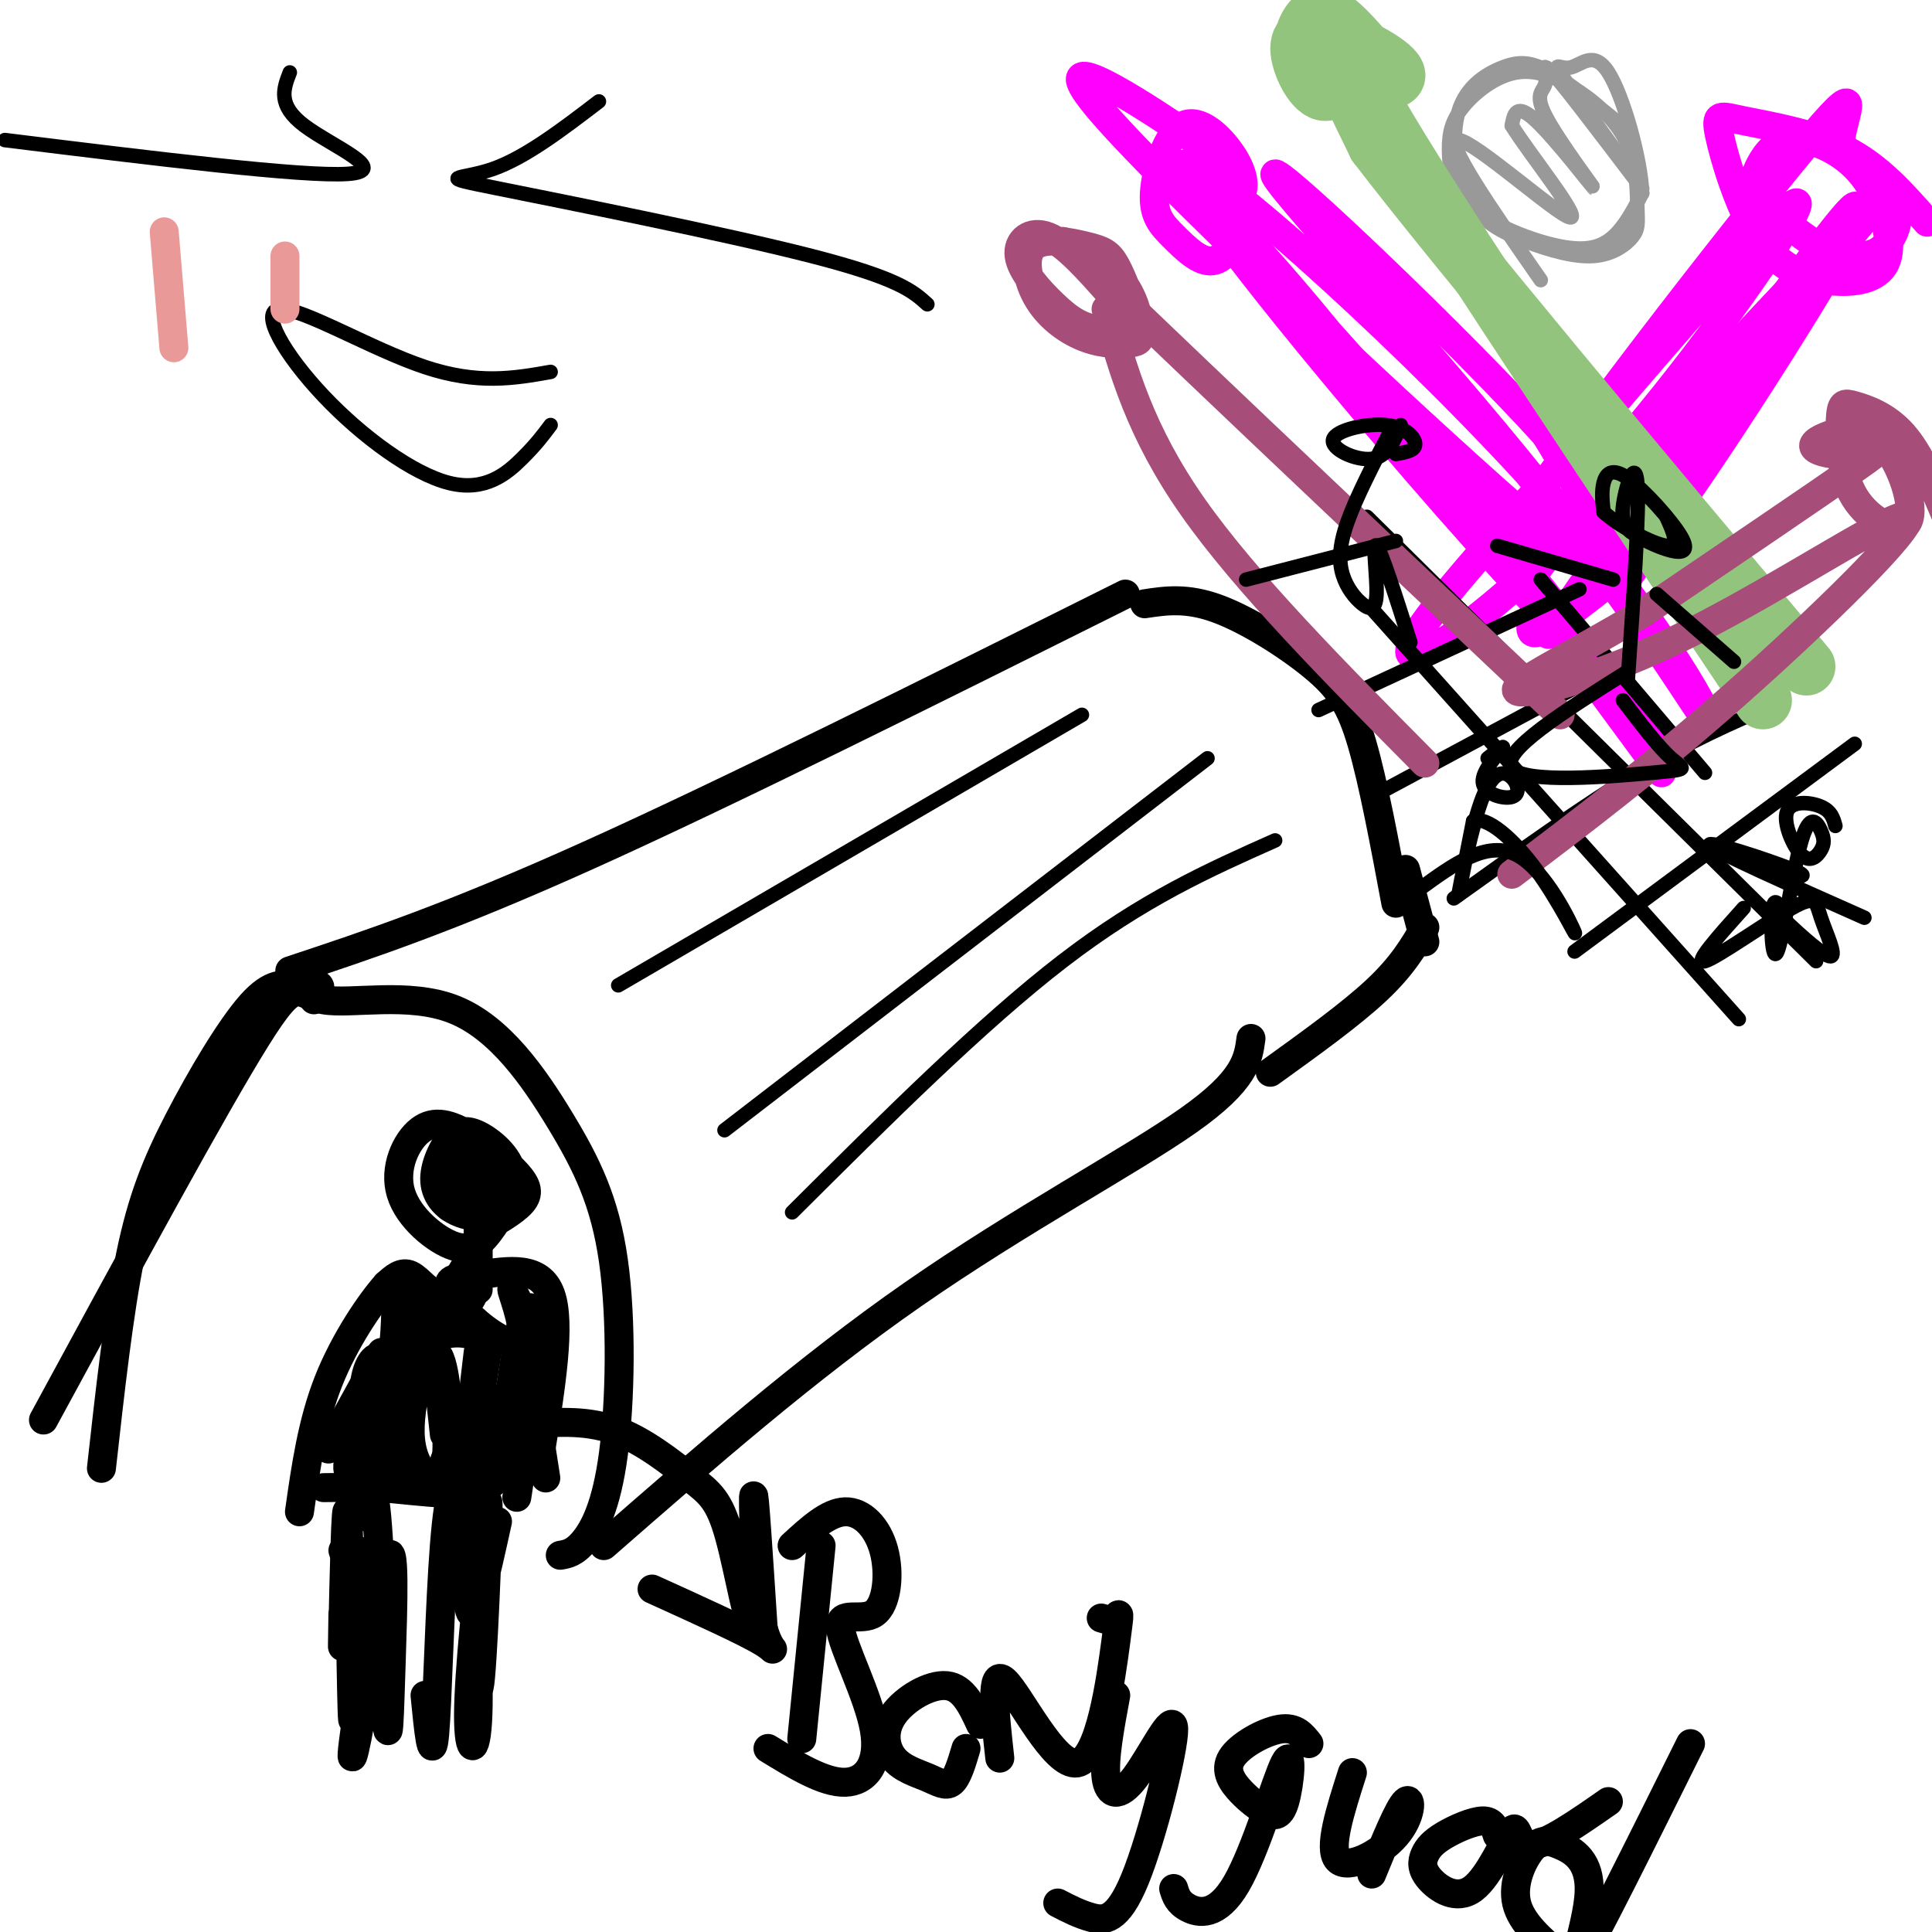 <svg viewBox='0 0 400 400' version='1.1' xmlns='http://www.w3.org/2000/svg' xmlns:xlink='http://www.w3.org/1999/xlink'><g fill='none' stroke='#000000' stroke-width='6' stroke-linecap='round' stroke-linejoin='round'><path d='M116,322c1.490,-0.258 2.980,-0.515 5,-3c2.020,-2.485 4.569,-7.197 6,-18c1.431,-10.803 1.746,-27.698 0,-40c-1.746,-12.302 -5.551,-20.012 -11,-29c-5.449,-8.988 -12.543,-19.255 -22,-23c-9.457,-3.745 -21.277,-0.970 -27,-2c-5.723,-1.030 -5.349,-5.866 -14,8c-8.651,13.866 -26.325,46.433 -44,79'/><path d='M125,320c20.978,-18.333 41.956,-36.667 64,-52c22.044,-15.333 45.156,-27.667 57,-36c11.844,-8.333 12.422,-12.667 13,-17'/><path d='M60,201c16.583,-5.500 33.167,-11.000 62,-24c28.833,-13.000 69.917,-33.500 111,-54'/><path d='M237,125c4.333,-0.655 8.667,-1.310 15,1c6.333,2.310 14.667,7.583 20,12c5.333,4.417 7.667,7.976 10,16c2.333,8.024 4.667,20.512 7,33'/><path d='M263,222c8.333,-6.000 16.667,-12.000 22,-17c5.333,-5.000 7.667,-9.000 10,-13'/><path d='M295,195c0.000,0.000 -4.000,-15.000 -4,-15'/><path d='M65,207c0.819,-1.300 1.638,-2.601 1,-3c-0.638,-0.399 -2.732,0.103 -5,0c-2.268,-0.103 -4.711,-0.811 -9,4c-4.289,4.811 -10.424,15.141 -15,24c-4.576,8.859 -7.593,16.245 -10,28c-2.407,11.755 -4.203,27.877 -6,44'/><path d='M99,264c6.417,-1.000 12.833,-2.000 15,4c2.167,6.000 0.083,19.000 -2,32'/><path d='M99,267c0.000,0.000 0.000,-13.000 0,-13'/><path d='M99,255c3.681,-2.069 7.362,-4.139 9,-6c1.638,-1.861 1.234,-3.514 -1,-6c-2.234,-2.486 -6.298,-5.804 -10,-8c-3.702,-2.196 -7.041,-3.269 -10,-1c-2.959,2.269 -5.537,7.882 -4,13c1.537,5.118 7.188,9.742 11,11c3.812,1.258 5.785,-0.848 8,-4c2.215,-3.152 4.673,-7.349 4,-11c-0.673,-3.651 -4.478,-6.758 -7,-8c-2.522,-1.242 -3.761,-0.621 -5,0'/><path d='M94,235c-1.848,1.635 -3.970,5.722 -4,9c-0.030,3.278 2.030,5.747 5,7c2.970,1.253 6.849,1.288 8,-1c1.151,-2.288 -0.426,-6.901 -3,-9c-2.574,-2.099 -6.146,-1.684 -6,1c0.146,2.684 4.008,7.637 6,8c1.992,0.363 2.113,-3.864 0,-7c-2.113,-3.136 -6.461,-5.182 -8,-4c-1.539,1.182 -0.270,5.591 1,10'/><path d='M93,249c0.167,1.667 0.083,0.833 0,0'/><path d='M97,261c-1.978,3.444 -3.956,6.889 -6,7c-2.044,0.111 -4.156,-3.111 -6,-4c-1.844,-0.889 -3.422,0.556 -5,2'/><path d='M80,266c-3.178,3.556 -8.622,11.444 -12,20c-3.378,8.556 -4.689,17.778 -6,27'/><path d='M113,270c0.000,0.000 -6.000,40.000 -6,40'/><path d='M99,280c-1.667,14.083 -3.333,28.167 -3,28c0.333,-0.167 2.667,-14.583 5,-29'/><path d='M101,279c-2.956,-5.089 -12.844,-3.311 -17,2c-4.156,5.311 -2.578,14.156 -1,23'/><path d='M83,304c-0.511,4.467 -1.289,4.133 -4,4c-2.711,-0.133 -7.356,-0.067 -12,0'/><path d='M80,307c-3.906,0.108 -7.812,0.216 -8,-3c-0.188,-3.216 3.341,-9.756 4,-11c0.659,-1.244 -1.551,2.810 -2,5c-0.449,2.190 0.863,2.518 2,3c1.137,0.482 2.099,1.119 3,-2c0.901,-3.119 1.743,-9.994 1,-10c-0.743,-0.006 -3.069,6.855 -3,10c0.069,3.145 2.535,2.572 5,2'/><path d='M82,301c1.406,-3.481 2.420,-13.184 0,-13c-2.420,0.184 -8.274,10.256 -10,12c-1.726,1.744 0.676,-4.839 1,-7c0.324,-2.161 -1.429,0.101 -2,2c-0.571,1.899 0.038,3.434 2,2c1.962,-1.434 5.275,-5.838 7,-11c1.725,-5.162 1.863,-11.081 2,-17'/><path d='M82,269c2.215,-1.754 6.754,2.363 10,3c3.246,0.637 5.201,-2.204 6,-4c0.799,-1.796 0.442,-2.546 -1,-3c-1.442,-0.454 -3.968,-0.613 -4,1c-0.032,1.613 2.431,4.999 6,8c3.569,3.001 8.245,5.619 9,3c0.755,-2.619 -2.412,-10.474 -2,-10c0.412,0.474 4.403,9.278 6,12c1.597,2.722 0.798,-0.639 0,-4'/><path d='M112,275c-0.668,-2.715 -2.338,-7.502 -4,-1c-1.662,6.502 -3.315,24.292 -5,25c-1.685,0.708 -3.400,-15.666 -4,-15c-0.600,0.666 -0.085,18.372 -2,17c-1.915,-1.372 -6.262,-21.820 -9,-26c-2.738,-4.180 -3.869,7.910 -5,20'/><path d='M83,295c-1.223,0.449 -1.781,-8.427 -3,-12c-1.219,-3.573 -3.098,-1.841 -4,1c-0.902,2.841 -0.826,6.792 0,11c0.826,4.208 2.402,8.675 7,11c4.598,2.325 12.218,2.509 16,2c3.782,-0.509 3.726,-1.711 4,-4c0.274,-2.289 0.878,-5.665 -2,-6c-2.878,-0.335 -9.236,2.371 -9,5c0.236,2.629 7.068,5.180 6,6c-1.068,0.820 -10.034,-0.090 -19,-1'/><path d='M79,308c-5.122,-0.278 -8.428,-0.472 -6,-1c2.428,-0.528 10.591,-1.388 15,-2c4.409,-0.612 5.064,-0.975 5,-7c-0.064,-6.025 -0.849,-17.711 -3,-18c-2.151,-0.289 -5.669,10.819 -5,18c0.669,7.181 5.526,10.433 7,6c1.474,-4.433 -0.436,-16.552 -1,-19c-0.564,-2.448 0.218,4.776 1,12'/><path d='M103,315c-2.636,11.989 -5.273,23.978 -6,17c-0.727,-6.978 0.455,-32.922 1,-28c0.545,4.922 0.455,40.710 1,45c0.545,4.290 1.727,-22.917 2,-33c0.273,-10.083 -0.364,-3.041 -1,4'/><path d='M100,320c-0.989,8.013 -2.961,26.044 -3,35c-0.039,8.956 1.854,8.836 2,-2c0.146,-10.836 -1.456,-32.389 -3,-41c-1.544,-8.611 -3.031,-4.280 -4,8c-0.969,12.280 -1.420,32.509 -2,39c-0.580,6.491 -1.290,-0.754 -2,-8'/><path d='M75,314c1.063,-4.714 2.126,-9.429 3,0c0.874,9.429 1.561,33.001 2,41c0.439,7.999 0.632,0.425 1,-11c0.368,-11.425 0.913,-26.702 -1,-21c-1.913,5.702 -6.284,32.381 -7,39c-0.716,6.619 2.224,-6.823 3,-17c0.776,-10.177 -0.612,-17.088 -2,-24'/><path d='M74,321c-0.491,7.136 -0.719,36.974 -1,35c-0.281,-1.974 -0.614,-35.762 -1,-42c-0.386,-6.238 -0.825,15.075 -1,23c-0.175,7.925 -0.088,2.463 0,-3'/><path d='M72,324c0.000,0.000 -1.000,-3.000 -1,-3'/><path d='M79,280c0.000,0.000 -11.000,20.000 -11,20'/><path d='M108,274c0.000,0.000 5.000,32.000 5,32'/><path d='M108,295c6.420,-0.559 12.839,-1.118 19,1c6.161,2.118 12.062,6.913 16,10c3.938,3.087 5.911,4.467 8,12c2.089,7.533 4.293,21.221 5,18c0.707,-3.221 -0.084,-23.349 0,-26c0.084,-2.651 1.042,12.174 2,27'/><path d='M158,337c1.333,5.356 3.667,5.244 0,3c-3.667,-2.244 -13.333,-6.622 -23,-11'/><path d='M170,320c0.000,0.000 -4.000,40.000 -4,40'/><path d='M164,320c3.756,-3.456 7.512,-6.912 11,-7c3.488,-0.088 6.707,3.191 8,8c1.293,4.809 0.662,11.148 -2,13c-2.662,1.852 -7.353,-0.782 -7,3c0.353,3.782 5.749,13.980 7,21c1.251,7.020 -1.643,10.863 -6,11c-4.357,0.137 -10.179,-3.431 -16,-7'/><path d='M203,357c-1.760,-3.815 -3.521,-7.630 -7,-8c-3.479,-0.370 -8.678,2.705 -11,6c-2.322,3.295 -1.767,6.811 0,9c1.767,2.189 4.745,3.051 7,4c2.255,0.949 3.787,1.985 5,1c1.213,-0.985 2.106,-3.993 3,-7'/><path d='M228,335c1.144,0.352 2.287,0.705 3,0c0.713,-0.705 0.995,-2.467 0,5c-0.995,7.467 -3.268,24.164 -8,25c-4.732,0.836 -11.923,-14.190 -15,-17c-3.077,-2.810 -2.038,6.595 -1,16'/><path d='M231,351c-1.233,6.648 -2.467,13.297 -2,17c0.467,3.703 2.633,4.462 6,0c3.367,-4.462 7.933,-14.144 8,-10c0.067,4.144 -4.367,22.116 -8,31c-3.633,8.884 -6.467,8.681 -9,8c-2.533,-0.681 -4.767,-1.841 -7,-3'/><path d='M271,361c-1.376,-1.764 -2.752,-3.527 -6,-3c-3.248,0.527 -8.369,3.345 -10,6c-1.631,2.655 0.228,5.147 2,7c1.772,1.853 3.456,3.066 5,4c1.544,0.934 2.947,1.587 4,-2c1.053,-3.587 1.757,-11.415 0,-8c-1.757,3.415 -5.973,18.073 -10,25c-4.027,6.927 -7.865,6.122 -10,5c-2.135,-1.122 -2.568,-2.561 -3,-4'/><path d='M280,367c-2.524,7.875 -5.048,15.750 -3,18c2.048,2.250 8.667,-1.125 12,-5c3.333,-3.875 3.381,-8.250 2,-7c-1.381,1.250 -4.190,8.125 -7,15'/><path d='M310,380c-0.476,-1.515 -0.953,-3.030 -3,-3c-2.047,0.030 -5.665,1.604 -8,3c-2.335,1.396 -3.387,2.613 -4,4c-0.613,1.387 -0.789,2.943 1,5c1.789,2.057 5.541,4.613 9,2c3.459,-2.613 6.623,-10.396 8,-12c1.377,-1.604 0.965,2.970 4,3c3.035,0.030 9.518,-4.485 16,-9'/><path d='M350,361c-10.091,20.312 -20.182,40.624 -23,45c-2.818,4.376 1.637,-7.184 2,-14c0.363,-6.816 -3.367,-8.889 -6,-10c-2.633,-1.111 -4.171,-1.261 -6,1c-1.829,2.261 -3.951,6.932 -3,11c0.951,4.068 4.976,7.534 9,11'/></g>
<g fill='none' stroke='#ff00ff' stroke-width='6' stroke-linecap='round' stroke-linejoin='round'><path d='M399,46c-5.000,-5.720 -10.000,-11.441 -17,-15c-7.000,-3.559 -16.000,-4.958 -21,-6c-5.000,-1.042 -6.001,-1.727 -5,3c1.001,4.727 4.003,14.866 8,21c3.997,6.134 8.990,8.262 14,9c5.010,0.738 10.036,0.087 12,-3c1.964,-3.087 0.866,-8.610 -1,-13c-1.866,-4.390 -4.499,-7.647 -8,-10c-3.501,-2.353 -7.869,-3.802 -11,-3c-3.131,0.802 -5.023,3.857 -6,6c-0.977,2.143 -1.038,3.376 1,6c2.038,2.624 6.176,6.640 10,9c3.824,2.360 7.334,3.066 10,3c2.666,-0.066 4.487,-0.902 6,-3c1.513,-2.098 2.718,-5.456 1,-9c-1.718,-3.544 -6.359,-7.272 -11,-11'/><path d='M381,30c0.272,-6.268 6.451,-16.439 -8,1c-14.451,17.439 -49.533,62.489 -59,78c-9.467,15.511 6.682,1.484 24,-19c17.318,-20.484 35.805,-47.424 34,-48c-1.805,-0.576 -23.903,25.212 -46,51'/><path d='M326,93c-15.796,17.439 -32.285,35.536 -34,41c-1.715,5.464 11.345,-1.706 37,-27c25.655,-25.294 63.905,-68.711 62,-68c-1.905,0.711 -43.964,45.551 -62,66c-18.036,20.449 -12.048,16.505 -11,18c1.048,1.495 -2.843,8.427 0,8c2.843,-0.427 12.422,-8.214 22,-16'/><path d='M340,115c14.019,-18.464 38.067,-56.623 44,-68c5.933,-11.377 -6.247,4.029 -21,27c-14.753,22.971 -32.078,53.508 -27,47c5.078,-6.508 32.559,-50.060 43,-68c10.441,-17.940 3.840,-10.269 -8,6c-11.840,16.269 -28.920,41.134 -46,66'/><path d='M325,125c-7.667,11.000 -3.833,5.500 0,0'/><path d='M252,42c2.090,-0.219 4.180,-0.439 5,-2c0.820,-1.561 0.370,-4.465 -2,-8c-2.370,-3.535 -6.659,-7.703 -10,-6c-3.341,1.703 -5.733,9.277 -6,14c-0.267,4.723 1.590,6.596 4,9c2.410,2.404 5.374,5.338 8,5c2.626,-0.338 4.913,-3.950 5,-8c0.087,-4.050 -2.027,-8.539 -3,-11c-0.973,-2.461 -0.805,-2.894 -10,-9c-9.195,-6.106 -27.753,-17.884 -15,-3c12.753,14.884 56.818,56.430 81,78c24.182,21.570 28.481,23.163 27,18c-1.481,-5.163 -8.740,-17.081 -16,-29'/><path d='M320,90c-17.799,-19.672 -54.295,-54.353 -56,-54c-1.705,0.353 31.381,35.738 54,64c22.619,28.262 34.771,49.399 36,50c1.229,0.601 -8.464,-19.334 -34,-48c-25.536,-28.666 -66.913,-66.064 -74,-68c-7.087,-1.936 20.118,31.590 40,55c19.882,23.410 32.441,36.705 45,50'/><path d='M331,139c10.814,12.343 15.348,18.200 6,6c-9.348,-12.200 -32.578,-42.456 -53,-66c-20.422,-23.544 -38.037,-40.377 -41,-44c-2.963,-3.623 8.725,5.965 28,29c19.275,23.035 46.138,59.518 73,96'/></g>
<g fill='none' stroke='#000000' stroke-width='3' stroke-linecap='round' stroke-linejoin='round'><path d='M384,154c0.000,0.000 -58.000,43.000 -58,43'/><path d='M367,146c-8.500,3.667 -17.000,7.333 -28,14c-11.000,6.667 -24.500,16.333 -38,26'/><path d='M351,129c0.000,0.000 -67.000,36.000 -67,36'/><path d='M327,122c0.000,0.000 -54.000,25.000 -54,25'/><path d='M319,120c0.000,0.000 34.000,40.000 34,40'/><path d='M283,107c0.000,0.000 93.000,92.000 93,92'/><path d='M284,126c0.000,0.000 76.000,85.000 76,85'/></g>
<g fill='none' stroke='#999999' stroke-width='3' stroke-linecap='round' stroke-linejoin='round'><path d='M337,27c-5.900,-4.814 -11.800,-9.629 -16,-12c-4.200,-2.371 -6.699,-2.299 -10,-1c-3.301,1.299 -7.402,3.825 -9,9c-1.598,5.175 -0.691,13.000 2,18c2.691,5.000 7.166,7.175 12,9c4.834,1.825 10.028,3.302 14,3c3.972,-0.302 6.721,-2.381 8,-4c1.279,-1.619 1.086,-2.778 1,-6c-0.086,-3.222 -0.066,-8.507 -2,-13c-1.934,-4.493 -5.821,-8.193 -10,-11c-4.179,-2.807 -8.649,-4.719 -13,-4c-4.351,0.719 -8.584,4.069 -11,7c-2.416,2.931 -3.015,5.443 -3,9c0.015,3.557 0.643,8.160 5,12c4.357,3.840 12.442,6.919 18,8c5.558,1.081 8.588,0.166 11,-2c2.412,-2.166 4.206,-5.583 6,-9'/><path d='M340,40c-0.256,-7.046 -3.897,-20.161 -7,-25c-3.103,-4.839 -5.668,-1.402 -8,-1c-2.332,0.402 -4.431,-2.232 0,4c4.431,6.232 15.394,21.330 15,21c-0.394,-0.330 -12.143,-16.089 -17,-22c-4.857,-5.911 -2.821,-1.973 -3,0c-0.179,1.973 -2.574,1.983 0,7c2.574,5.017 10.116,15.043 10,15c-0.116,-0.043 -7.890,-10.155 -12,-14c-4.110,-3.845 -4.555,-1.422 -5,1'/><path d='M313,26c3.512,5.750 14.792,19.625 12,19c-2.792,-0.625 -19.655,-15.750 -23,-16c-3.345,-0.250 6.827,14.375 17,29'/></g>
<g fill='none' stroke='#93c47d' stroke-width='12' stroke-linecap='round' stroke-linejoin='round'><path d='M283,11c-2.483,-2.832 -4.965,-5.664 -7,-7c-2.035,-1.336 -3.622,-1.177 -5,1c-1.378,2.177 -2.548,6.370 2,9c4.548,2.630 14.813,3.696 16,2c1.187,-1.696 -6.705,-6.154 -12,-8c-5.295,-1.846 -7.993,-1.080 -8,2c-0.007,3.080 2.679,8.475 5,9c2.321,0.525 4.279,-3.820 4,-7c-0.279,-3.180 -2.794,-5.194 -2,-2c0.794,3.194 4.897,11.597 9,20'/><path d='M285,30c16.333,21.333 52.667,64.667 89,108'/><path d='M284,13c-3.750,-2.000 -7.500,-4.000 6,18c13.500,22.000 44.250,68.000 75,114'/></g>
<g fill='none' stroke='#a64d79' stroke-width='6' stroke-linecap='round' stroke-linejoin='round'><path d='M403,107c-2.761,-6.525 -5.523,-13.050 -9,-17c-3.477,-3.950 -7.670,-5.326 -10,-6c-2.330,-0.674 -2.797,-0.645 -3,3c-0.203,3.645 -0.142,10.905 3,16c3.142,5.095 9.366,8.023 11,5c1.634,-3.023 -1.320,-11.998 -5,-16c-3.680,-4.002 -8.086,-3.031 -11,-2c-2.914,1.031 -4.338,2.122 -3,3c1.338,0.878 5.437,1.544 9,1c3.563,-0.544 6.589,-2.298 -1,3c-7.589,5.298 -25.795,17.649 -44,30'/><path d='M340,127c-14.035,8.477 -27.123,14.669 -26,16c1.123,1.331 16.456,-2.200 36,-12c19.544,-9.800 43.300,-25.869 45,-24c1.700,1.869 -18.657,21.677 -36,37c-17.343,15.323 -31.671,26.162 -46,37'/><path d='M230,61c-4.651,-5.262 -9.302,-10.523 -13,-12c-3.698,-1.477 -6.441,0.832 -6,4c0.441,3.168 4.068,7.197 7,10c2.932,2.803 5.170,4.382 8,5c2.830,0.618 6.252,0.276 8,0c1.748,-0.276 1.820,-0.485 1,-3c-0.820,-2.515 -2.534,-7.336 -4,-10c-1.466,-2.664 -2.684,-3.172 -6,-4c-3.316,-0.828 -8.729,-1.976 -11,0c-2.271,1.976 -1.399,7.077 1,11c2.399,3.923 6.325,6.670 10,8c3.675,1.330 7.098,1.243 9,1c1.902,-0.243 2.281,-0.642 2,-3c-0.281,-2.358 -1.223,-6.674 -4,-10c-2.777,-3.326 -7.388,-5.663 -12,-8'/><path d='M220,50c15.167,15.000 59.083,56.500 103,98'/><path d='M229,64c3.500,12.667 7.000,25.333 18,41c11.000,15.667 29.500,34.333 48,53'/></g>
<g fill='none' stroke='#000000' stroke-width='3' stroke-linecap='round' stroke-linejoin='round'><path d='M336,145c3.673,4.821 7.345,9.643 10,12c2.655,2.357 4.292,2.250 -4,3c-8.292,0.750 -26.512,2.357 -29,-1c-2.488,-3.357 10.756,-11.679 24,-20'/><path d='M337,141c1.229,-17.737 2.458,-35.474 2,-41c-0.458,-5.526 -2.604,1.157 -3,5c-0.396,3.843 0.958,4.844 3,6c2.042,1.156 4.771,2.467 7,3c2.229,0.533 3.958,0.287 2,-3c-1.958,-3.287 -7.604,-9.616 -11,-12c-3.396,-2.384 -4.542,-0.824 -5,1c-0.458,1.824 -0.229,3.912 0,6'/><path d='M332,106c2.889,2.756 10.111,6.644 13,7c2.889,0.356 1.444,-2.822 0,-6'/><path d='M343,123c0.000,0.000 16.000,14.000 16,14'/><path d='M334,120c0.000,0.000 -24.000,-7.000 -24,-7'/><path d='M289,94c1.982,-0.344 3.965,-0.689 4,-2c0.035,-1.311 -1.877,-3.589 -6,-4c-4.123,-0.411 -10.456,1.043 -11,3c-0.544,1.957 4.702,4.416 8,4c3.298,-0.416 4.649,-3.708 6,-7'/><path d='M288,89c-3.597,6.953 -7.193,13.906 -9,19c-1.807,5.094 -1.824,8.329 -1,11c0.824,2.671 2.489,4.778 4,6c1.511,1.222 2.868,1.560 3,-2c0.132,-3.560 -0.962,-11.017 0,-10c0.962,1.017 3.981,10.509 7,20'/><path d='M289,112c0.000,0.000 -31.000,8.000 -31,8'/><path d='M380,171c-0.415,-1.529 -0.830,-3.057 -3,-4c-2.170,-0.943 -6.094,-1.300 -7,1c-0.906,2.300 1.208,7.259 3,9c1.792,1.741 3.263,0.265 4,-1c0.737,-1.265 0.742,-2.320 0,-4c-0.742,-1.680 -2.230,-3.986 -4,2c-1.770,5.986 -3.823,20.266 -5,23c-1.177,2.734 -1.479,-6.076 -1,-9c0.479,-2.924 1.740,0.038 3,3'/><path d='M370,191c2.610,2.446 7.636,7.062 9,7c1.364,-0.062 -0.933,-4.800 -2,-8c-1.067,-3.200 -0.903,-4.862 -6,-2c-5.097,2.862 -15.456,10.246 -18,11c-2.544,0.754 2.728,-5.123 8,-11'/><path d='M368,181c3.867,0.467 7.733,0.933 3,-1c-4.733,-1.933 -18.067,-6.267 -17,-5c1.067,1.267 16.533,8.133 32,15'/><path d='M308,157c1.893,-1.519 3.786,-3.038 3,-2c-0.786,1.038 -4.252,4.633 -4,7c0.252,2.367 4.222,3.507 6,3c1.778,-0.507 1.363,-2.662 0,-4c-1.363,-1.338 -3.675,-1.860 -6,4c-2.325,5.860 -4.664,18.103 -5,20c-0.336,1.897 1.332,-6.551 3,-15'/><path d='M305,170c2.796,-1.121 8.285,3.576 13,10c4.715,6.424 8.654,14.576 8,13c-0.654,-1.576 -5.901,-12.879 -12,-16c-6.099,-3.121 -13.049,1.939 -20,7'/><path d='M264,174c-13.667,6.083 -27.333,12.167 -44,25c-16.667,12.833 -36.333,32.417 -56,52'/><path d='M250,157c0.000,0.000 -100.000,77.000 -100,77'/><path d='M224,148c0.000,0.000 -96.000,56.000 -96,56'/><path d='M124,21c-7.619,5.821 -15.238,11.643 -22,14c-6.762,2.357 -12.667,1.250 1,4c13.667,2.750 46.905,9.357 65,14c18.095,4.643 21.048,7.321 24,10'/><path d='M60,15c-1.311,3.378 -2.622,6.756 3,11c5.622,4.244 18.178,9.356 9,10c-9.178,0.644 -40.089,-3.178 -71,-7'/><path d='M114,77c-7.500,1.329 -15.000,2.657 -26,-1c-11.000,-3.657 -25.500,-12.300 -30,-12c-4.500,0.300 1.000,9.544 9,18c8.000,8.456 18.500,16.123 26,18c7.500,1.877 12.000,-2.035 15,-5c3.000,-2.965 4.500,-4.982 6,-7'/></g>
<g fill='none' stroke='#ea9999' stroke-width='6' stroke-linecap='round' stroke-linejoin='round'><path d='M59,53c0.000,0.000 0.000,11.000 0,11'/><path d='M34,48c0.000,0.000 2.000,24.000 2,24'/></g>
</svg>